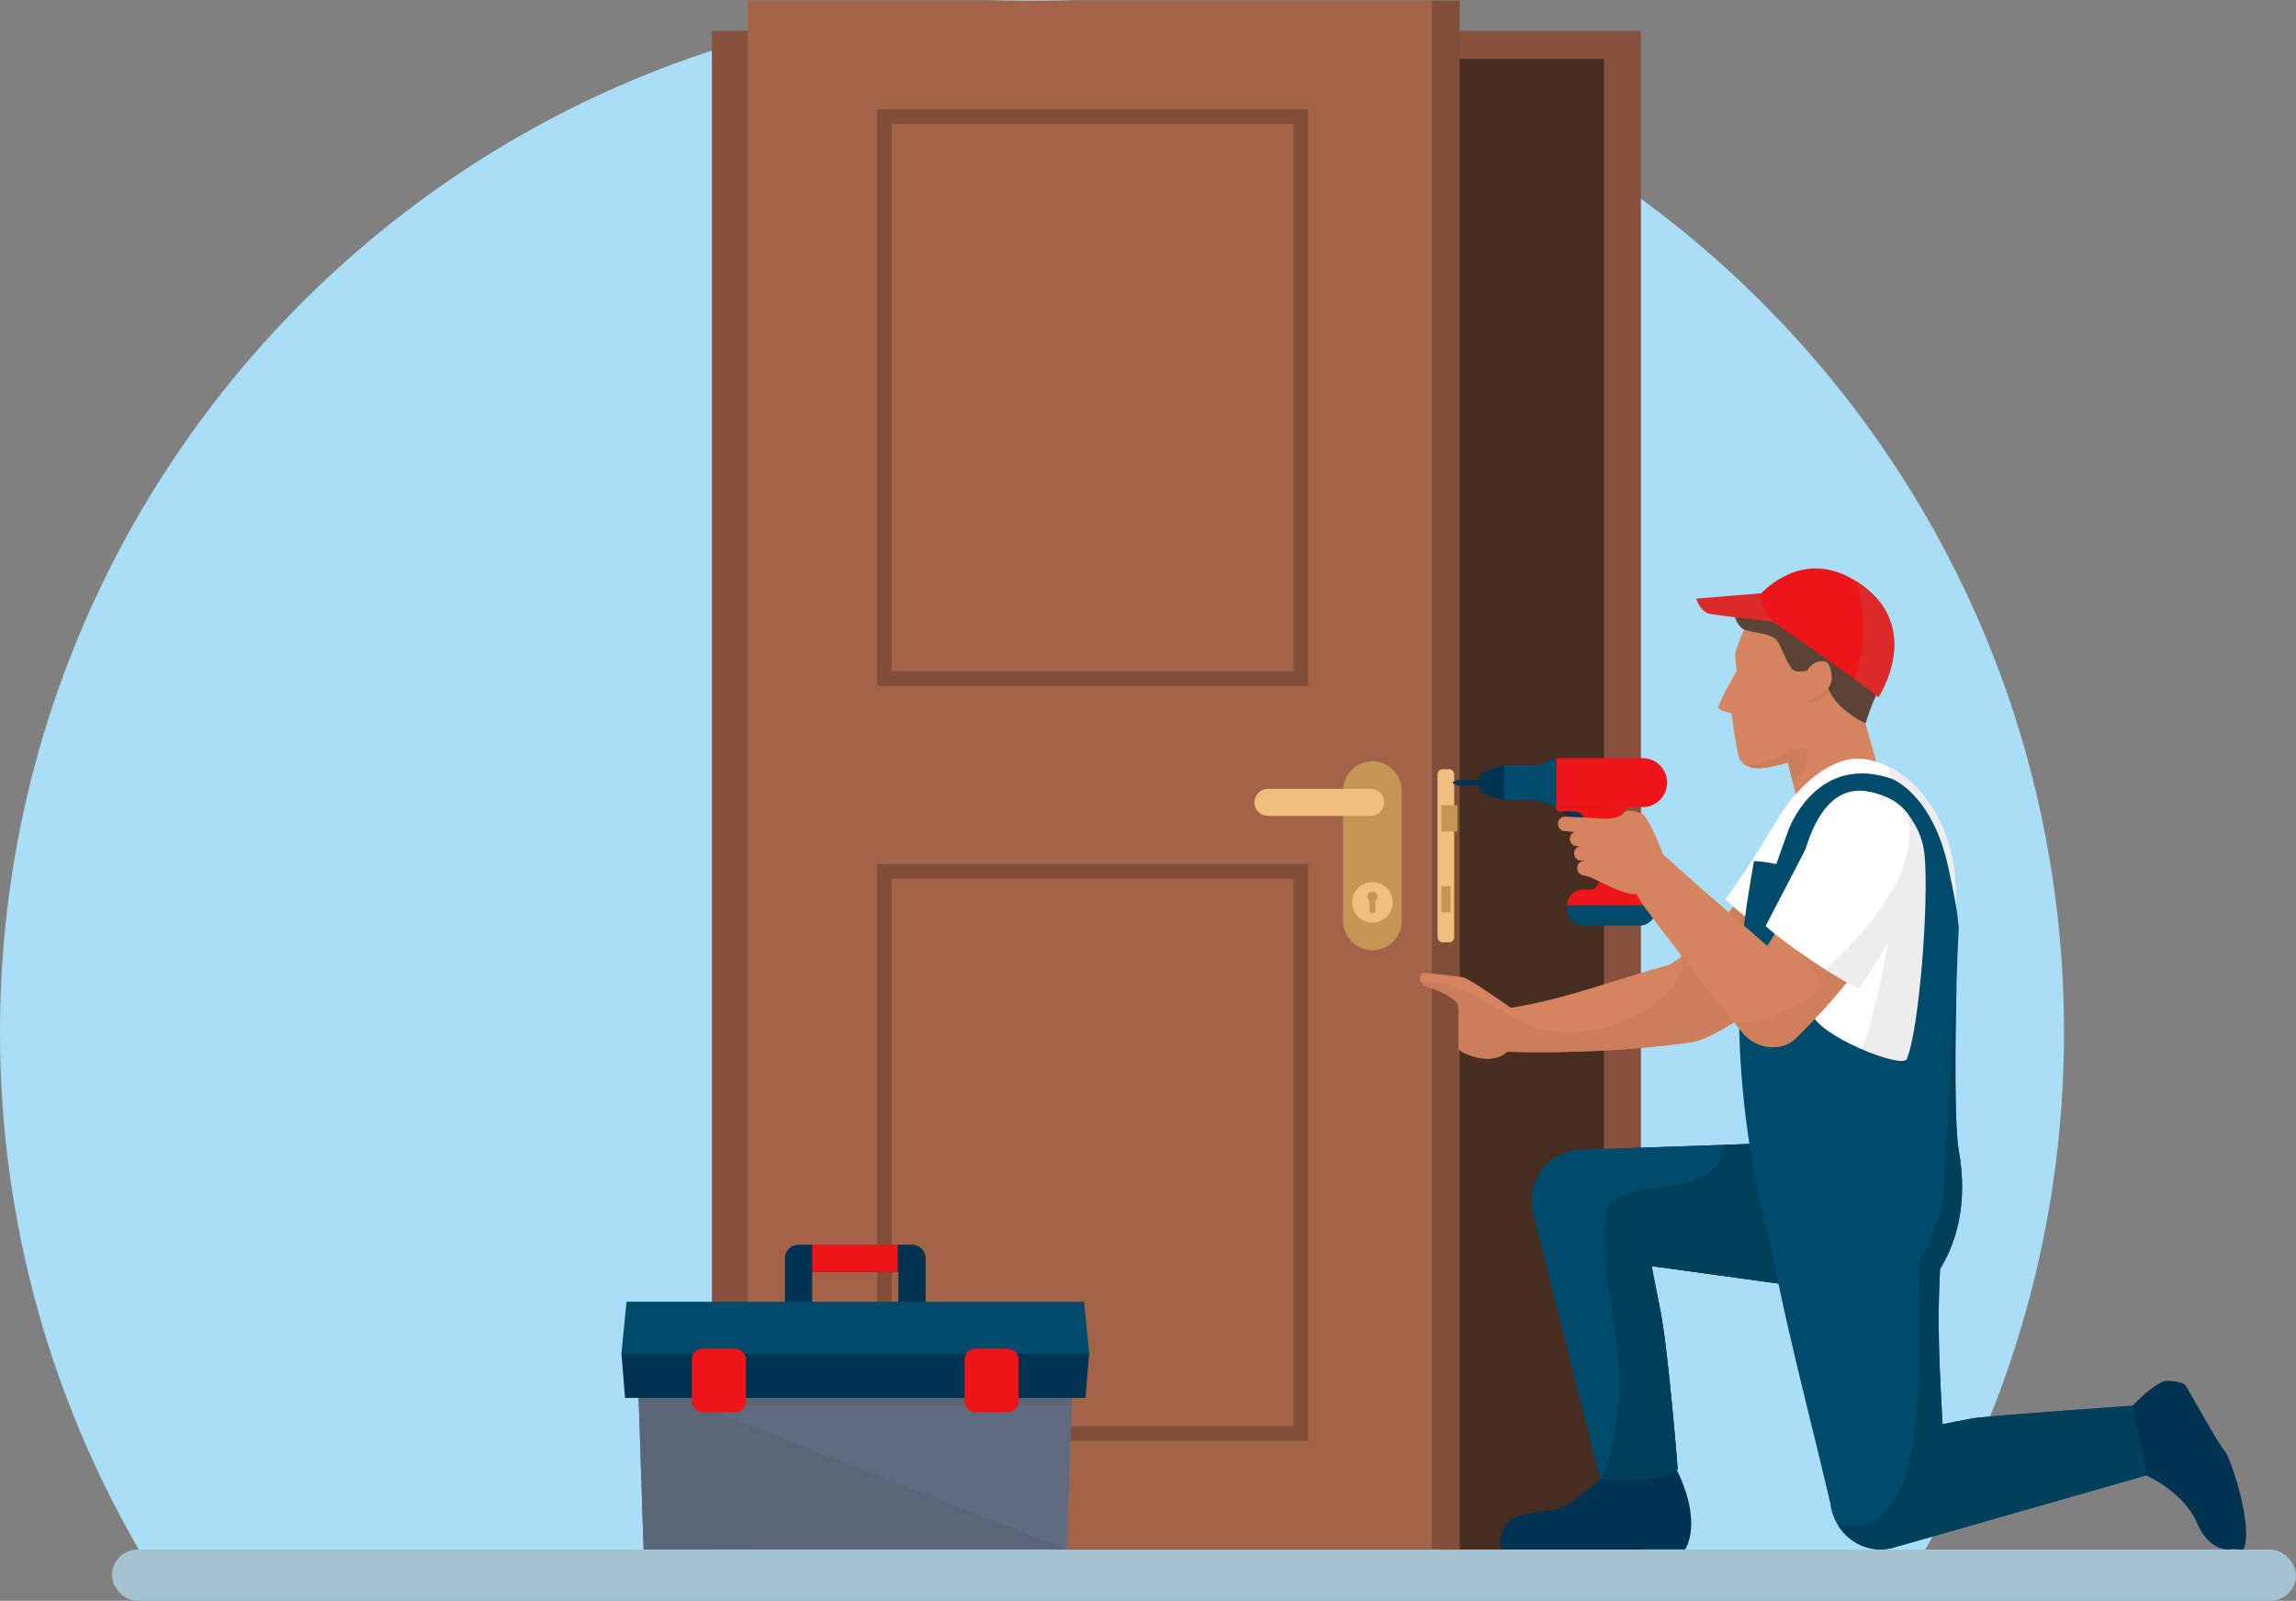 <?xml version="1.0" encoding="UTF-8"?>
<svg xmlns="http://www.w3.org/2000/svg" id="Layer_1" viewBox="0 0 1301.22 907.1">
  <rect x="0" y="0" width="1301.22" height="907.1" fill="#808080" stroke="none"/>
  <defs>
    <style>.cls-1{fill:#472c20;}.cls-1,.cls-2,.cls-3,.cls-4,.cls-5,.cls-6,.cls-7,.cls-8,.cls-9,.cls-10,.cls-11,.cls-12,.cls-13,.cls-14,.cls-15,.cls-16,.cls-17,.cls-18,.cls-19,.cls-20,.cls-21,.cls-22,.cls-23{stroke-width:0px;}.cls-2{fill:#f0be7e;}.cls-3{fill:#cc7d5b;}.cls-4{fill:#5a6678;}.cls-5{fill:#dc2929;}.cls-6{fill:#004b6c;}.cls-7{fill:#804e39;}.cls-24{opacity:.06;}.cls-8{fill:#5b4436;}.cls-9{fill:#d6845f;}.cls-10{fill:#87523d;}.cls-11{fill:#000;}.cls-12{fill:#aaddf6;}.cls-13{fill:#ededed;}.cls-14{fill:#c49656;}.cls-15{fill:#a4c3d0;}.cls-16{fill:#ee1519;}.cls-17{fill:#a26349;}.cls-18{fill:#cc7e5b;}.cls-19{fill:#00405b;}.cls-20{fill:#fff;}.cls-21{fill:#cf7f5c;}.cls-22{fill:#5f6c7f;}.cls-23{fill:#003352;}</style>
  </defs>
  <path class="cls-12" d="M1087.69,883.82c52.12-87.48,82.07-189.71,82.07-298.94C1169.76,261.86,907.9,0,584.88,0S0,261.86,0,584.88c0,109.23,29.95,211.46,82.07,298.94h1005.61Z"></path>
  <rect class="cls-10" x="403.47" y="17.48" width="526.5" height="860.53" transform="translate(1333.44 895.48) rotate(180)"></rect>
  <rect class="cls-1" x="423.68" y="33.35" width="485.34" height="844.65" transform="translate(1332.7 911.35) rotate(180)"></rect>
  <rect class="cls-17" x="423.68" y=".39" width="391.02" height="877.62" transform="translate(1238.38 878.39) rotate(180)"></rect>
  <path class="cls-7" d="M741.4,816.43h-244.41v-326.76h244.41v326.76ZM505.29,808.12h227.8v-310.14h-227.8v310.14Z"></path>
  <path class="cls-7" d="M741.4,388.72h-244.41V61.96h244.41v326.76ZM505.29,380.41h227.8V70.27h-227.8v310.14Z"></path>
  <rect class="cls-7" x="811.56" y=".39" width="15.7" height="877.62" transform="translate(1638.83 878.39) rotate(180)"></rect>
  <rect class="cls-2" x="814.7" y="435.88" width="9.43" height="98.08" rx="2.82" ry="2.82"></rect>
  <rect class="cls-14" x="816.78" y="456.33" width="9.17" height="14.8" transform="translate(1642.73 927.46) rotate(180)"></rect>
  <path class="cls-14" d="M777.8,538.43h0c9.18,0,16.62-7.44,16.62-16.62v-73.79c0-9.18-7.44-16.62-16.62-16.62h0c-9.18,0-16.62,7.44-16.62,16.62v73.79c0,9.18,7.44,16.62,16.62,16.62Z"></path>
  <path class="cls-2" d="M718.6,462.33h58.2c4.23,0,7.66-3.43,7.66-7.66h0c0-4.23-3.43-7.66-7.66-7.66h-58.2c-4.23,0-7.66,3.43-7.66,7.66h0c0,4.23,3.43,7.66,7.66,7.66Z"></path>
  <circle class="cls-2" cx="777.8" cy="511.34" r="11.49"></circle>
  <path class="cls-14" d="M780.67,508.1c0-1.59-1.29-2.87-2.87-2.87s-2.87,1.29-2.87,2.87c0,.95.47,1.79,1.18,2.32v5.35c0,.94.76,1.69,1.69,1.69h0c.94,0,1.69-.76,1.69-1.69v-5.35c.71-.52,1.18-1.36,1.18-2.32Z"></path>
  <path class="cls-9" d="M1004.42,478.75c-9.69,20.33-23.04,38.93-40.29,54.22-5.58,4.95-11.63,9.73-17.91,13.71-29.91,7.99-58.6,19.51-90,24.37-6.55-4.61-24.01-16.73-26.95-17.24-9.29-1.6-23.34-2.45-23.34-2.45,0,0-5.08,5.86,5.25,8.59,5.77,1.53,14.43,6.9,15.07,9.13.8,2.79-.14,25.15.64,25.77,3.69,2.97,18.66,9.08,27.17,1.12,34.8.85,69.56-.53,104.16-5.38,6.82-1.02,13.45-4.89,19.28-8.15,29.81-17.46,54.08-43.77,67.29-74.61,22.12-39.66-24.24-58.89-40.37-29.09Z"></path>
  <path class="cls-3" d="M1004.42,478.75c-9.69,20.33-23.04,38.93-40.29,54.22-3.93,3.49-8.1,6.89-12.42,9.99,2.16,2.14,2.6,5.64,1.17,8.57-5.2,10.64-15.13,18.5-25.54,23.7-18.75,9.37-41.61,13.7-61.48,5.48-18.82-7.78-35.45-24.68-56.15-24.13-2.23.06-3.91-.76-5.03-2.01-.02,1.82,1.25,4.02,6.5,5.41,5.77,1.53,14.43,6.9,15.07,9.13.8,2.79-.14,25.15.64,25.77,3.69,2.97,18.66,9.08,27.17,1.12,34.8.85,69.56-.53,104.16-5.38,6.82-1.02,13.45-4.89,19.28-8.15,29.81-17.46,54.08-43.77,67.29-74.61,22.12-39.66-24.24-58.89-40.37-29.09Z"></path>
  <path class="cls-20" d="M1008.29,534.45c4.6,3.44,9.29,6.76,14.05,9.96,9.2-11.15,16.83-23.44,22.45-36.57,22.12-39.66,5.04-100.43-30.56-53.54-8.17,10.76-20.21,33.64-36.49,55.29,8.04,7.57,21.71,18.24,30.55,24.85Z"></path>
  <path class="cls-23" d="M917.65,829.19s-26.44,23.21-33.25,25.33-24.49,2.28-29.6,7.81c-5.11,5.53-5.16,11.83-3.89,15.66h104.06s10.89-14.72-5.73-47.2l-31.59-1.62Z"></path>
  <path class="cls-23" d="M1197.81,808.2s19.18-22.94,29.17-25.71c0,0,9.81-.46,11.95,2.99,2.14,3.45,19.01,34.03,21.82,36.6,2.81,2.58,16.76,42.67,10.7,56l-6.16-.31s-12.39,3.26-20.12-14.68c-7.73-17.94-29.85-28.38-33.02-28.27l-14.33-26.63Z"></path>
  <path class="cls-6" d="M895.63,651.52l4.6-.16,154.11-5.31-4.52,87.05-113.79-15.68s.95,5.25,5.01,25.54c4.43,22.13,9.78,89.73,9.78,89.73,0,0-8.67,4.16-12.17,4.53-17.66,1.91-31.74.72-31.74.72l-37.93-150.32c-.54-2.03-.9-4.3-.98-6.49-.54-15.8,11.83-29.06,27.63-29.6Z"></path>
  <path class="cls-6" d="M895.63,651.52l4.6-.16,154.11-5.31-4.52,87.05-113.79-15.68s.95,5.25,5.01,25.54c4.43,22.13,9.78,89.73,9.78,89.73,0,0-8.67,4.16-12.17,4.53-17.66,1.91-31.74.72-31.74.72l-37.93-150.32c-.54-2.03-.9-4.3-.98-6.49-.54-15.8,11.83-29.06,27.63-29.6Z"></path>
  <path class="cls-19" d="M1054.34,646.05l-76.88,2.65c-1.03,7.97-5.51,14.57-12.97,18.21-7.55,3.68-15.92,4.76-24.14,5.95-7.04,1.01-14.32,1.93-20.97,4.58.16-.04-1.38.66-1.75.86-.76.41-1.48.86-2.21,1.32-.09.06-.19.12-.28.19-.07.05-.17.12-.3.22,0,0-.01.01-.02.02-.58.59-1.21,1.14-1.79,1.73-.14.14-.36.45-.49.64-.18.27-.13.19,0,0,.07-.11.17-.26.33-.5-.18.28-.4.54-.57.84-.37.67-.75,1.31-1.09,2,0,.04-.01.07-.02.11-.08.35-.23.72-.34,1.06-.32,1.05-.6,2.13-.85,3.2-2.32,10.08-1.14,22.28.29,33.04,1.47,11.11,3.75,22.09,5.26,33.19,3.71,27.24,3.02,57.03-7.91,82.64,3.1.21,15.7.88,31-.77,3.5-.38,12.17-4.53,12.17-4.53,0,0-5.36-67.6-9.78-89.73-4.06-20.29-5.01-25.54-5.01-25.54l113.79,15.68,4.52-87.05Z"></path>
  <path class="cls-6" d="M1101.41,691.4c-4.3,50.12-2.7,73.83-.51,115.65,0,0,15.61-3.32,20.82-3.83,21.64-2.11,86.58-6.66,86.58-6.66l8.4,39.35c-2.51.62-142.48,40.89-144.89,41.38-16.92,3.81-32.57-8.61-34.51-25.49h0c-12.17-52.27-27.39-107.48-36.18-160.48l100.29.08Z"></path>
  <path class="cls-9" d="M1041.52,334.09c-13.39-2.97-41.51,3.71-49.96,16.63-2.88,4.41-7.68,16.91-8.1,19.45s.82,9.95.82,9.95c0,0-10.97,18.89-10.33,20.88.63,1.98,7.36,3.15,7.36,3.15,0,0,3,23.22,4.58,25.91,4.36,7.47,14.82,5.1,18.55,4.21,3.07-.73,5.51-1.11,8.86-2.27l5.26,21.81,45.66-19.1-8.02-28.26c3.59-8.41,10.08-29.09,8.92-36.75-1.36-8.96-10.2-32.65-23.59-35.62Z"></path>
  <path class="cls-18" d="M1023.76,425.61c-.15-.42-.34-.88-.73-1.49-.02-.02-.04-.04-.06-.07-.03-.02-.07-.04-.11-.07-.13-.04-.26-.06-.39-.09-.09,0-.21,0-.37-.02-.38.07-.79.06-1.2.06-.12.06-1.56.28-1.8.34-1.57.39-3.11.9-4.63,1.46-.69.25-1.37.52-2.04.79-1.28.51-.94.37-1.76.72-5.94,2.52-12.41,6.12-19.08,5.94-2.65-.07-4.51-1.34-5.6-3.08-.03,0-.06-.02-.1-.03,4.37,7.45,14.81,5.08,18.54,4.19,3.07-.73,5.51-1.11,8.86-2.27l2.75,11.4c1.6-1.3,3.1-2.7,4.43-4.28,1.64-1.95,3.32-5.81,3.66-8.97.17-1.59.12-3.23-.37-4.55Z"></path>
  <path class="cls-8" d="M982.54,343.12c-1.24.15.61,12.45,7.06,14.05,5.49,1.36,13.71,2.11,16.77,5,3.06,2.88,6.98,16.67,10.73,17.93,3.76,1.26,9.66-.68,11.22-.81,1.56-.13,5.81-2.94,7.1,7.29,1.78,14.2,21.84,23.33,21.84,23.33,0,0,4.19-13.51,7-17.5,2.81-3.99,13.18-20.11,1.21-39.81-11.97-19.71-32.49-25.23-44.8-22.34-12.3,2.89-29.13,11.8-38.13,12.86Z"></path>
  <g class="cls-24">
    <path class="cls-11" d="M1025.63,382.68c1.3-3.39,4.34-5.87,7.94-6.28,1.9-.22,3.83.14,4.8,2.05,2.25,4.46,2.23,10.86-.61,13.25-2.83,2.39-11.65,9.63-14.11,4.19-1.35-3,.05-8.2,1.98-13.21Z"></path>
  </g>
  <path class="cls-9" d="M1023.77,381.01c1.3-3.39,4.34-5.87,7.94-6.28,1.9-.22,3.83.14,4.8,2.05,2.25,4.46,2.23,10.86-.61,13.25-2.83,2.39-10.24,9.41-12.51,5.49-1.65-2.85-1.55-9.49.38-14.51Z"></path>
  <path class="cls-16" d="M991.75,343.45s41.26,27.38,72.83,51.51c0,0,25.61-38.74-9.87-63.8-36.87-26.04-62.95,12.29-62.95,12.29Z"></path>
  <path class="cls-5" d="M1054.7,331.15c-.87-.62-1.74-1.19-2.6-1.73.97,3.22,1.72,6.51,2.28,9.78,2.56,15.08,2.14,31.21-3.35,45.61,4.61,3.39,9.18,6.79,13.55,10.14,0,0,25.61-38.74-9.87-63.8Z"></path>
  <path class="cls-5" d="M1003.73,350.83c-1.29-1.2-2.39-2.67-3.2-4.23-.59-1.13-1.03-2.35-1.47-3.54-.09-.24-1.05-2.66-.51-1.49-.84-1.81-1.06-3.68-.63-5.37l-36.62,3.01s2.13,7.76,8.28,8.77c5.43.89,30.32,3.7,36.09,4.34-.68-.44-1.33-.93-1.94-1.5Z"></path>
  <path class="cls-20" d="M989.72,523.5c1.43-44.39,28.31-84.74,55.61-92.6,23.54-6.78,64.12,21,63.16,79.23-.49,29.98-11.14,75.06.08,136.87,11,60.63-17.18,72.31-17.18,72.31l-85.91-22.91s-17.67-113.3-15.75-172.91Z"></path>
  <path class="cls-13" d="M1108.57,647.01c-11.22-61.81-.57-106.9-.08-136.87.67-40.65-18.91-66.46-38.79-76.03,10.03,26.45,6.89,103.29-18.53,173.19-10.94,30.08-15.56,56.04-31.34,83.84-1.49,2.63-2.98,5.27-4.47,7.91l76.02,20.27s28.19-11.68,17.18-72.31Z"></path>
  <path class="cls-6" d="M1004.04,707.15l78.75,30.79s38.21-26,27.21-86.63c-2.95-16.25-1.83-91.21.08-125.58-.95-11.14-2.89-19.84-5.73-33.41-8.75-41.84-31.67-50.83-32.3-51.05-40.09-13.71-56.13,23.59-57.86,27.55-.17.39-.28.64-.35.81-.03.07-.06.15-.1.24-.41,1.01-7.07,19.75-7.07,19.75,0,0-6.2-1.43-12.65-1.67-.37,3.21-3.55,18.94-5.73,37.23-11.22,94.27,15.75,181.98,15.75,181.98ZM1067.86,451.57c13.73,6.44,21.43,18.99,22.81,32.56,2.63,25.77-2.86,98.8-10.02,115.98-2.48,5.96-51.32-13.64-53.77-26.15-3.19-16.32-6.72-32.56-8.71-49.09-2.08-17.36,5.68-93.96,49.69-73.3Z"></path>
  <path class="cls-19" d="M1208.3,796.56s-64.93,4.55-86.58,6.66c-5.2.51-20.82,3.83-20.82,3.83-1.75-33.3-3.11-55.12-1.43-87.94,8.63-14.01,16.26-36.2,10.53-67.8-2.14-11.78-2.14-57-1.25-91.11-2.49,21.25-6.85,110.02-7.35,117.51-1.01,15.13-14.37,38.88-14.37,38.88-.35,34.3,7.62,126.47-24.85,144.89-4.59,2.6-10.05,3.54-15.27,2.82-1.8.14-3.57.11-5.31-.08,6.15,9.97,17.84,15.87,30.21,13.09,2.42-.49,142.39-40.76,144.9-41.38l-8.4-39.35Z"></path>
  <rect class="cls-14" x="816.78" y="502.2" width="5.26" height="14.8" transform="translate(1638.83 1019.2) rotate(180)"></rect>
  <path class="cls-23" d="M898.92,470.77h-5c-1.71,0-4.44-1.46-4.44-3.17v-3.67c0-1.62-1.31-2.93-2.93-2.93l.7.08c-1.08,0-1.96-.88-1.96-1.96v-3.32h15.21l-1.59,14.96Z"></path>
  <path class="cls-16" d="M930.93,457.37h-49.05v-27.76h49.05c7.66,0,13.88,6.21,13.88,13.88h0c0,7.66-6.21,13.88-13.88,13.88Z"></path>
  <path class="cls-16" d="M925.74,457.13s-8.14-.07-5.55,8.69c2.72,9.17,5.37,16.23,6.09,22.75.72,6.52.66,9.59.66,9.59h-20.76l-4.59-22.45s-.32-2.43-2.36-2.69c-.58-.08-1.02-.56-1.02-1.14v-5.99c0-3.37-2.73-6.11-6.11-6.11h-8.29c-1.08,0-1.95-.87-1.95-1.95v-.46"></path>
  <polygon class="cls-6" points="870.59 453.34 881.87 457.31 881.87 429.62 870.59 433.65 870.59 453.34"></polygon>
  <rect class="cls-6" x="852.24" y="433.66" width="18.34" height="19.67" transform="translate(1722.83 886.99) rotate(180)"></rect>
  <polygon class="cls-23" points="845.14 451.49 852.36 453.27 852.36 433.72 845.14 435.5 845.14 451.49"></polygon>
  <polygon class="cls-23" points="838.24 447.78 845.18 451.52 845.18 435.47 838.24 439.21 838.24 447.78"></polygon>
  <path class="cls-23" d="M826.22,445.08h12.51v-3.17h-12.51l-2.59,1.04c-.42.17-.43.76-.02.95l2.61,1.18Z"></path>
  <path class="cls-16" d="M888.13,504.07h50.08c0,4.99-4.05,9.04-9.04,9.04h-31.99c-4.99,0-9.04-4.05-9.04-9.04h0Z" transform="translate(1826.34 1017.19) rotate(180)"></path>
  <path class="cls-16" d="M926.94,498.16s0,4.71,6.15,6.76h-33.19s6.28-.6,6.28-6.76c0,0,19.07-3.5,20.76,0Z"></path>
  <path class="cls-6" d="M897.44,513.02h31.77c5.08,0,9.2,4.12,9.2,9.2v2.27h-50.17v-2.27c0-5.08,4.12-9.2,9.2-9.2Z" transform="translate(1826.64 1037.51) rotate(180)"></path>
  <path class="cls-9" d="M886.85,462.74c2.31.07,4.57.16,6.84.27,2.27.11,4.54.23,6.81.37,2.81.17,5.62.37,8.43.59,6.23.09,10.54-1.77,11.15-3.15,1.36-3.04,10.24-.39,11.39.85,4.95,5.38,12.77,27.04,12.77,27.04,0,0-11.76,13.99-15.27,17.12-4.57,4.06-24.16-7.71-28.32-8.9-.05-.01-.07-.1-.1-.14l-1.29-.3-2.49-.62c-1.9-.47-3.18-2.44-2.9-4.55.28-2.09,1.99-3.57,3.91-3.49-.02-.09-.03-.18-.05-.27-.12,0-.25,0-.37,0h-.49s-.2.03-.2.03h-.07s-.06,0,.04-.01c-2.05.45-4.05-.97-4.47-3.17-.42-2.2.89-4.34,2.93-4.81l-.54-.06-1.14-.1-.29-.02c-1.93-.17-3.45-1.9-3.47-4.02-.01-1.83,1.1-3.39,2.65-3.91-1.96-.21-3.93-.42-5.86-.6h-.04c-1.98-.19-3.5-2.01-3.45-4.18.06-2.25,1.8-4.02,3.89-3.96Z"></path>
  <path class="cls-9" d="M916.77,475.78c4.6-4.69,12.13-4.77,16.83-.17l.1.1c6.7,6.56,13.86,13.04,21.04,19.45,7.19,6.41,14.5,12.76,21.86,19.06,7.36,6.31,24.97,21.78,24.97,21.78,4.89-6.82,21.61-38.57,25.27-45.84,3.68-7.26,28.76-40.25,40.94-35.36,12.18,4.89,18.09,18.73,13.19,30.91-3.56,8.86,1.72,38.29-63.09,102.48-8.47,8.39-22.84,6.14-30.37-3.1-3.17-3.89-6.22-7.69-9.31-11.55l-9.2-11.55c-6.12-7.71-12.19-15.46-18.22-23.26-6.04-7.79-12.02-15.64-17.94-23.59-5.91-7.97-9.26-16.78-14.93-25.22-3.09-4.59-5.16-10.04-1.14-14.14Z"></path>
  <path class="cls-21" d="M1067.78,454.8c-12.18-4.89-37.25,28.1-40.94,35.36-2.7,5.36-12.49,24.01-19.41,36.18.51.64.93,1.41,1.23,2.32,1.47,4.54,27.1,23.76,21.52,31.68-5.08,7.2-28.72,18.06-37.09,18.85-3.38.32-6.94.31-10.45-.13,1.61,2,3.23,4,4.88,6.03,7.53,9.24,21.9,11.49,30.37,3.1,64.81-64.19,59.54-93.62,63.09-102.48,4.89-12.18-1.02-26.02-13.19-30.91Z"></path>
  <path class="cls-20" d="M1000.69,524.64c.47-.88,31.99-61.51,31.99-61.51,12.17-16.94,23.54-16.66,35.72-11.77,12.18,4.89,21.08,17.02,18.46,37.55-.94,7.35-6.6,33.38-33.41,71.44-27.76-14.72-51.8-34.08-52.75-35.7Z"></path>
  <path class="cls-13" d="M1080.45,460.19c.86,3.22,1.4,6.54,1.55,9.99.91,20.83-11.6,39.92-24.35,55.26-7.1,8.55-14.93,16.39-23.04,23.95,5.9,3.71,12.26,7.45,18.83,10.94,26.81-38.05,32.47-64.09,33.41-71.44,1.62-12.69-1.16-22.16-6.4-28.71Z"></path>
  <path class="cls-23" d="M516.86,758.72h-64.29c-4.27,0-7.72-3.46-7.72-7.72v-37.96c0-4.27,3.46-7.72,7.72-7.72h64.29c4.27,0,7.72,3.46,7.72,7.72v37.96c0,4.27-3.46,7.72-7.72,7.72ZM460.29,743.27h48.84v-22.51h-48.84v22.51Z"></path>
  <polygon class="cls-16" points="460.28 705.31 460.29 720.76 508.76 720.76 508.76 705.31 460.28 705.31"></polygon>
  <polygon class="cls-22" points="361.66 783.02 364.76 878 604.67 878 607.77 783.02 361.66 783.02"></polygon>
  <polygon class="cls-4" points="607.33 796.55 607.77 783.02 361.66 783.02 362.1 796.55 607.33 796.55"></polygon>
  <polygon class="cls-4" points="361.66 783.02 364.76 878 604.67 878 361.66 783.02"></polygon>
  <polygon class="cls-23" points="615.18 792.15 354.25 792.15 352.15 766.54 617.28 766.54 615.18 792.15"></polygon>
  <polygon class="cls-6" points="355.07 737.64 614.36 737.64 617.28 767.19 352.15 767.19 355.07 737.64"></polygon>
  <rect class="cls-16" x="392.1" y="764.21" width="30.66" height="36.11" rx="6" ry="6"></rect>
  <rect class="cls-16" x="546.66" y="764.21" width="30.66" height="36.11" rx="6" ry="6"></rect>
  <rect class="cls-15" x="63.42" y="878.08" width="1237.8" height="29.02" rx="14.51" ry="14.51"></rect>
</svg>
